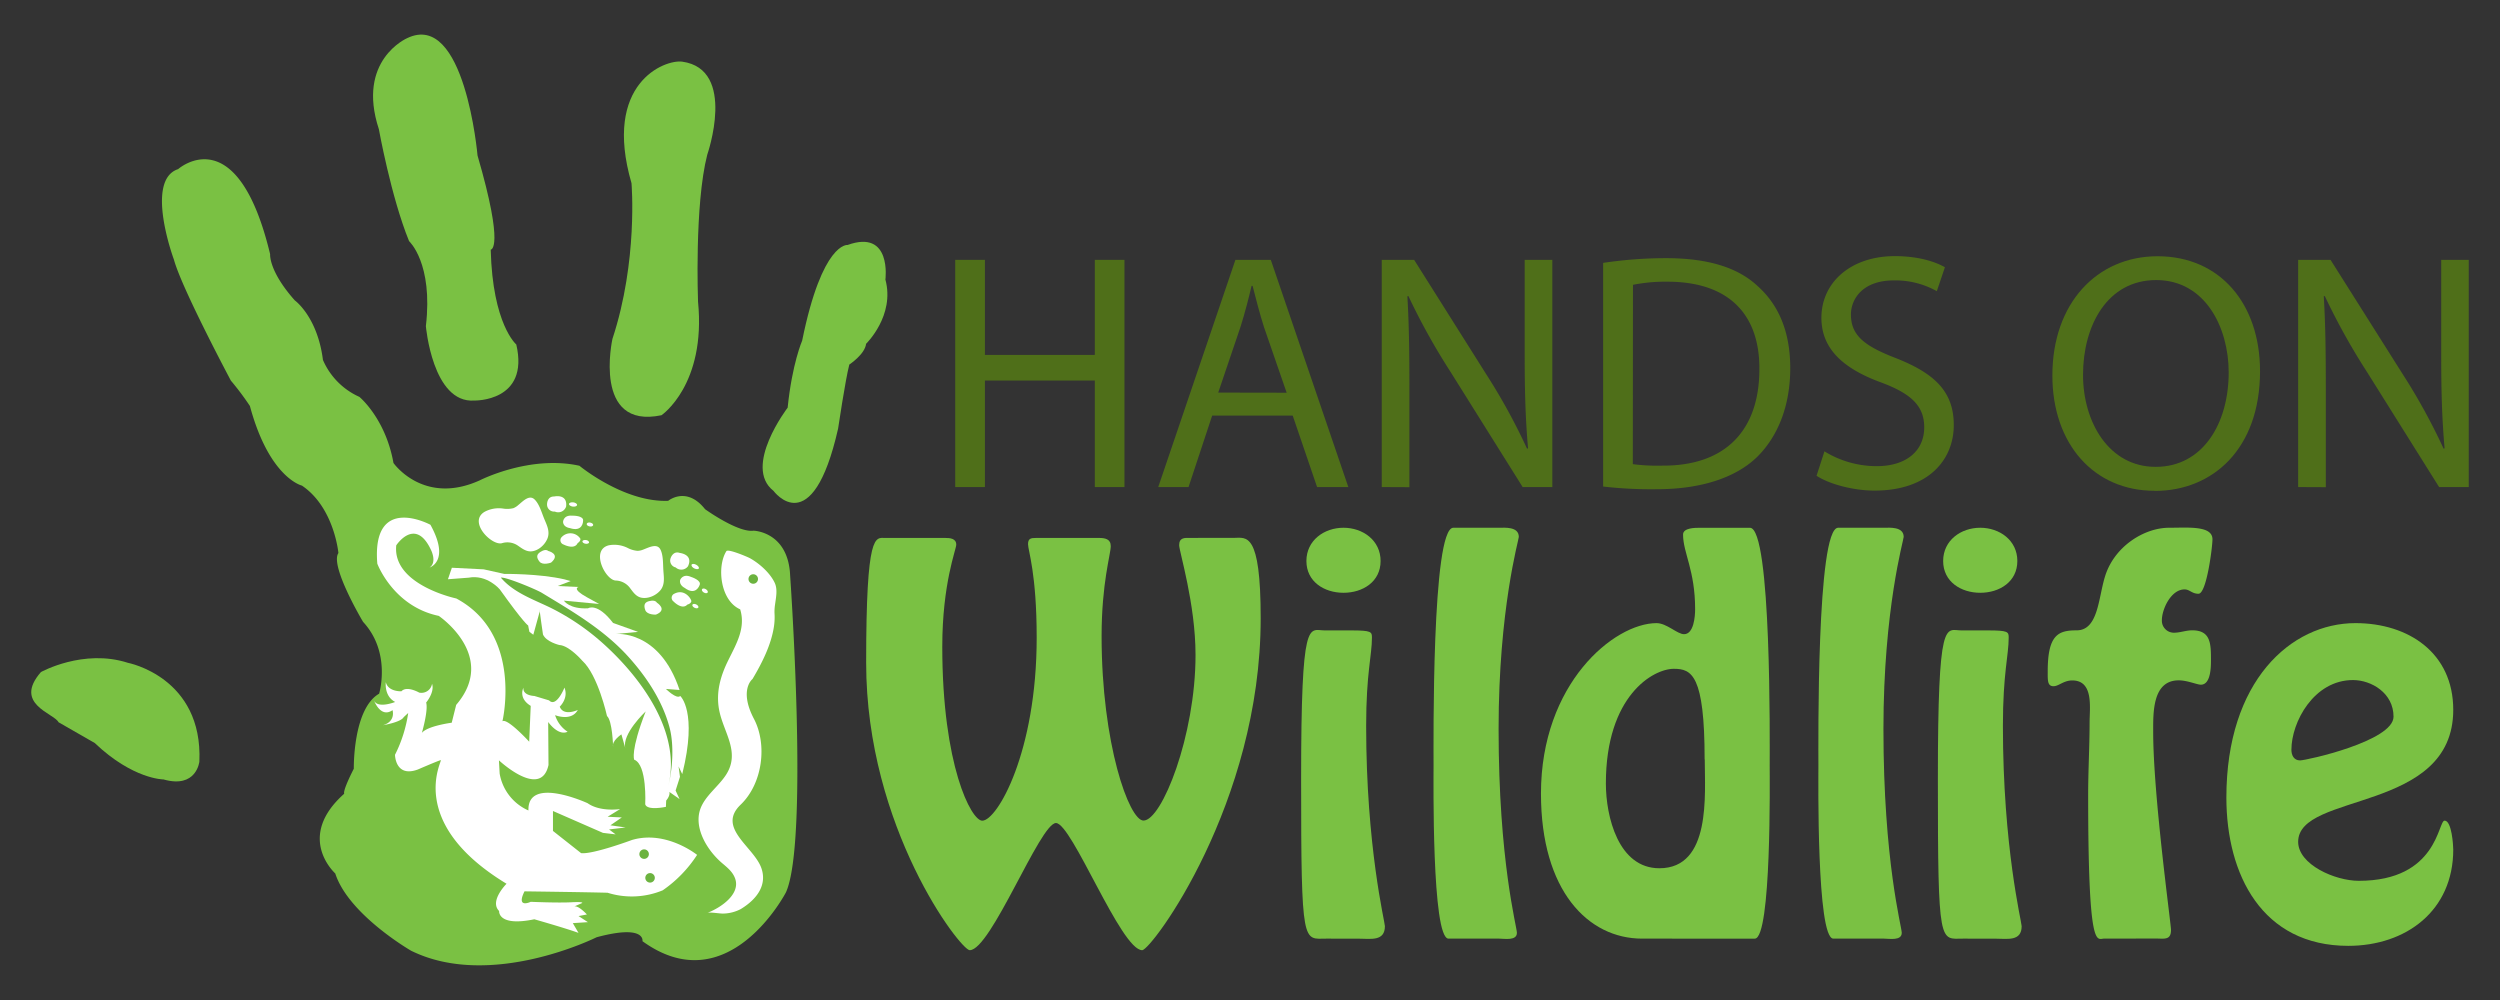 <svg xmlns="http://www.w3.org/2000/svg" id="e04e97d1-92d4-4621-a977-de7d79b86e9d" data-name="Layer 1" viewBox="0 0 800 320"><rect x="0" y="0" width="800" height="320" fill="#333333" stroke="none"/><defs><style>.a29b1ba4-e4d8-43b4-bbf1-d2cb29f2cdc0{fill:#4f6f19;}.a7a1a44a-7b8c-42f2-b627-66c1fee8d451{fill:#7ac143;}.eb570d41-234c-4177-9b50-16d34164f799{fill:#fff;}.e6fa4f8b-87ce-4939-a3c5-a46feb2ebc55{fill:#6cb33f;}</style></defs><path class="a29b1ba4-e4d8-43b4-bbf1-d2cb29f2cdc0" d="M315.17,83.15v30.42h35.17V83.15h9.49v72.71h-9.49V121.77H315.17v34.09h-9.5V83.15Z"></path><path class="a29b1ba4-e4d8-43b4-bbf1-d2cb29f2cdc0" d="M387.89,133l-7.56,22.87h-9.7l24.7-72.71h11.33l24.81,72.71h-10L413.67,133Zm23.84-7.33-7.23-20.93c-1.51-4.75-2.59-9.07-3.67-13.27h-.32c-1,4.2-2.16,8.74-3.56,13.16l-7.12,21Z"></path><path class="a29b1ba4-e4d8-43b4-bbf1-d2cb29f2cdc0" d="M442.16,155.86V83.15h10.36l23.19,36.79a193.43,193.43,0,0,1,12.94,23.63l.33-.11c-.86-9.71-1.08-18.56-1.08-29.78V83.15h8.85v72.71h-9.5L464.17,119a211.24,211.24,0,0,1-13.49-24.28l-.32.11c.54,9.17.65,17.91.65,30v31.07Z"></path><path class="a29b1ba4-e4d8-43b4-bbf1-d2cb29f2cdc0" d="M513,84.12a137.74,137.74,0,0,1,20.07-1.51c13.49,0,23.09,3,29.45,9,6.58,5.93,10.36,14.45,10.36,26.21s-3.78,21.58-10.47,28.27c-6.9,6.79-18.12,10.46-32.25,10.46a132.86,132.86,0,0,1-17.16-.86Zm9.5,64.41A61.06,61.06,0,0,0,532,149c20.07.11,31-11.22,31-30.86.11-17.36-9.6-28-29.45-28a53.28,53.28,0,0,0-11,1Z"></path><path class="a29b1ba4-e4d8-43b4-bbf1-d2cb29f2cdc0" d="M583.82,144.43a31.9,31.9,0,0,0,16.72,4.74c9.6,0,15.21-5,15.21-12.4,0-6.69-3.88-10.68-13.7-14.35-11.86-4.32-19.2-10.57-19.2-20.71,0-11.33,9.39-19.75,23.52-19.75,7.34,0,12.84,1.73,16,3.56l-2.59,7.66A27,27,0,0,0,606,89.73c-9.92,0-13.7,5.93-13.7,10.9,0,6.79,4.43,10.14,14.46,14,12.3,4.86,18.45,10.68,18.45,21.36,0,11.22-8.2,21-25.35,21-7,0-14.68-2.16-18.56-4.75Z"></path><path class="a29b1ba4-e4d8-43b4-bbf1-d2cb29f2cdc0" d="M689.44,157.05c-19.31,0-32.68-14.89-32.68-36.9C656.76,97.07,671,82,690.42,82c20,0,32.79,15.22,32.79,36.79,0,24.92-15.21,38.3-33.66,38.3Zm.44-7.66c14.88,0,23.3-13.7,23.3-30.21,0-14.45-7.55-29.56-23.2-29.56s-23.41,14.57-23.41,30.32c0,15.32,8.42,29.45,23.2,29.45Z"></path><path class="a29b1ba4-e4d8-43b4-bbf1-d2cb29f2cdc0" d="M735.41,155.86V83.15h10.36L769,119.94a195,195,0,0,1,12.95,23.63l.32-.11c-.86-9.71-1.08-18.56-1.08-29.78V83.15H790v72.71h-9.49L757.42,119a211.24,211.24,0,0,1-13.49-24.28l-.32.11c.54,9.17.65,17.91.65,30v31.07Z"></path><path class="a7a1a44a-7b8c-42f2-b627-66c1fee8d451" d="M394.79,172.12c4,0,8.63-2.32,8.63,25.74,0,59.34-35,106.2-37.92,106.2-6.78,0-22.51-40.69-27.59-40.69s-20.81,40.69-27.6,40.69c-2.92,0-33.14-39.15-33.14-92,0-42.24,2.93-39.92,6.17-39.92h19.11c1.55,0,3.55.15,3.55,2.15,0,1.55-4.47,12.34-4.47,32.68,0,37.92,9.25,55.65,12.79,55.65,4.78,0,17.42-21.89,17.42-58.58,0-20.5-2.77-27.9-2.77-29.9,0-1.85.92-2,2.62-2h20c2,0,3.85.3,3.85,2.62,0,2.62-2.93,11.71-2.93,28.82,0,34.37,8.79,59,13.41,59,5.86,0,16.65-27.13,16.65-53,0-16.34-5.24-33.14-5.24-35.14,0-2.47,1.85-2.31,3.23-2.31Z"></path><path class="a7a1a44a-7b8c-42f2-b627-66c1fee8d451" d="M424.53,300.36c-7.56,0-8.17,3.24-8.17-51,0-52.72,2.46-47.63,7.55-47.63h8.48c6.47,0,6.63.46,6.63,2.31,0,5.71-1.85,11.41-1.85,28.21,0,38.84,6,62.74,6,64.13,0,4.93-4.63,4-8.17,4Zm-6.48-120.84c0-6.63,5.71-10.64,11.87-10.64s11.87,4,11.87,10.64-5.7,10.17-11.87,10.17S418.05,186.14,418.05,179.52Z"></path><path class="a7a1a44a-7b8c-42f2-b627-66c1fee8d451" d="M463.52,300.36c-5.4,0-4.78-51.64-4.78-55.18,0-7.25-.62-76.3,6.32-76.3h14.65c1.69,0,6.31-.46,6.31,2.93,0,.92-6.47,23.12-6.47,61.5,0,42.39,5.86,63.2,5.86,65.2,0,2.62-4,1.85-5.7,1.85Z"></path><path class="a7a1a44a-7b8c-42f2-b627-66c1fee8d451" d="M525.48,300.36c-17.26,0-32.37-15.26-32.37-46.4,0-35.29,23.43-54.56,37-54.56,3.23,0,6.62,3.54,8.78,3.54,3.09,0,3.55-5.54,3.55-8,0-12.49-3.86-18-3.86-23.89,0-2.16,3.86-2.16,5.4-2.16h16c6.94,0,6.32,69.05,6.32,76.3,0,3.54.62,55.18-4.78,55.18Zm20-57.34c0-27.13-4.16-29-9.86-29-6.63,0-21.74,8.63-21.74,36.69,0,10.63,4,27.13,17.11,27.13C547.68,277.86,545.52,254.12,545.52,243Z"></path><path class="a7a1a44a-7b8c-42f2-b627-66c1fee8d451" d="M586.67,300.36c-5.39,0-4.78-51.64-4.78-55.18,0-7.25-.61-76.3,6.32-76.3h14.65c1.69,0,6.32-.46,6.32,2.93,0,.92-6.48,23.12-6.48,61.5,0,42.39,5.86,63.2,5.86,65.2,0,2.62-4,1.85-5.7,1.85Z"></path><path class="a7a1a44a-7b8c-42f2-b627-66c1fee8d451" d="M628.29,300.36c-7.56,0-8.17,3.24-8.17-51,0-52.72,2.47-47.63,7.55-47.63h8.48c6.47,0,6.63.46,6.63,2.31,0,5.71-1.85,11.41-1.85,28.21,0,38.84,6,62.74,6,64.13,0,4.93-4.62,4-8.17,4Zm-6.48-120.84c0-6.63,5.71-10.64,11.87-10.64s11.87,4,11.87,10.64-5.7,10.17-11.87,10.17S621.81,186.14,621.81,179.52Z"></path><path class="a7a1a44a-7b8c-42f2-b627-66c1fee8d451" d="M673.29,300.36c-2.31,0-5.08,4.63-5.08-46.09,0-7.7.46-15.41.46-23.12,0-4.62,1.39-13.41-5.55-13.41-2.77,0-4.32,1.85-6,1.85-2,0-1.85-2-1.85-4.78,0-11.71,3.39-13.1,9.25-13.1,6.93,0,6.93-10.33,9.09-17.26,2.93-9.56,12.49-15.57,20.5-15.57,6,0,13.88-.77,13.88,3.7,0,2.31-1.85,17.42-4.47,17.42-2.16,0-2.78-1.39-4.47-1.39-4.32,0-7.25,6.32-7.25,9.86a3.85,3.85,0,0,0,3.85,4c2,0,3.86-.77,5.86-.77,5.86,0,6,4.16,6,9.4,0,2.16,0,8-3.23,8-1.24,0-4.32-1.39-7.09-1.39-8.48,0-8.17,10.48-8.17,16.49,0,20.35,5.7,61.36,5.7,63.36,0,3.39-2.16,2.77-4.93,2.77Z"></path><path class="a7a1a44a-7b8c-42f2-b627-66c1fee8d451" d="M712.44,255.2c0-37.3,20.66-55.8,41.31-55.8,17,0,31.29,9.56,31.29,27.74,0,33.14-49.63,26.21-49.63,42.24,0,7.24,11.71,12.48,19.42,12.48,25.28,0,25.28-19.26,27.44-19.26,2.31,0,2.77,8,2.77,9.25,0,19.57-15.1,30.82-33.6,30.82C723.85,302.67,712.44,279.86,712.44,255.2Zm20.81-15.26c0,1.7.77,3.39,2.77,3.39s29.91-6.17,29.91-14c0-7.55-7.09-11.71-12.95-11.71C740.49,217.59,733.25,231,733.25,239.94Z"></path><path class="a7a1a44a-7b8c-42f2-b627-66c1fee8d451" d="M18.74,231.12c-1.43-2.87-14.6-5.83-5.64-16.06,0,0,13.59-7.57,27.86-2.95,0,0,24,4.59,22.84,31.6,0,0-.9,8.72-11.48,5.71,0,0-9.76,0-22-11.65Z"></path><path class="a7a1a44a-7b8c-42f2-b627-66c1fee8d451" d="M57,54.12S75.87,37.3,86.44,81.34c0,0-.51,5.34,7.9,14.79,0,0,7.26,5.21,9,19.05A22.87,22.87,0,0,0,115,127s8.36,6.86,10.91,21.15c0,0,9.55,13.7,27.55,5.59,0,0,16-8.22,31.95-4.7,0,0,14.24,11.78,28.41,11.22,0,0,5.86-4.84,11.8,2.68,0,0,10.51,7.58,15.53,6.88,0,0,11.14.26,11.7,14.43,0,0,6,85-1.34,101.29,0,0-18.41,35.57-45.92,15.64,0,0,1.12-5.51-14.67-1.26,0,0-33.85,16.94-59.39,4.3,0,0-20-11.53-24.25-24.72,0,0-12.87-11.51,2.88-25.52,0,0-.77-.45,3.06-8,0,0-.35-19.14,8.1-24,0,0,4-13.11-5.15-23,0,0-10.7-17.95-7.88-22,0,0-1.33-14.61-11.68-21.59,0,0-10.42-2.4-16.64-25.47a88.75,88.75,0,0,0-6.09-8.12S58.12,92.22,55.67,83.12C55.67,83.12,46.2,57.67,57,54.12Z"></path><path class="a7a1a44a-7b8c-42f2-b627-66c1fee8d451" d="M130.31,12.2s-16.34,7-9.07,29.15c0,0,3.91,21.73,9.66,35.81,0,0,7.75,7,5.38,27.2,0,0,2.13,24.82,15.53,23.81,0,0,17.7.44,13.4-17.94,0,0-7.59-6.41-8.18-30.34,0,0,4.57.06-4.22-30.13C152.81,49.76,148.76,3.32,130.31,12.2Z"></path><path class="a7a1a44a-7b8c-42f2-b627-66c1fee8d451" d="M218.3,19.73c-5.57-.76-25.5,6.88-16.22,38.89,0,0,2.14,24.82-6.1,49.83,0,0-6.48,29.09,15.7,24.42,0,0,14.32-9.72,11.69-36.36,0,0-1.18-30.94,2.95-47C226.32,49.48,235.88,22.16,218.3,19.73Z"></path><path class="a7a1a44a-7b8c-42f2-b627-66c1fee8d451" d="M271.23,78.39s-8.1-1.07-14.54,30.62c0,0-3.22,7.38-4.64,21.44,0,0-14.44,18.87-4.54,26.62,0,0,12.36,16.85,20.68-19.9,0,0,2.31-15.6,3.59-20.51,0,0,5-3.29,5.37-6.65,0,0,9.29-9,6.18-20.55C283.33,89.46,285.47,73.25,271.23,78.39Z"></path><path class="eb570d41-234c-4177-9b50-16d34164f799" d="M177.32,158.88s4.33-1,3.84,3.21a2.65,2.65,0,0,1-3.62,1.61,2.25,2.25,0,0,1-2.48-2.4S175.05,158.83,177.32,158.88Z"></path><path class="eb570d41-234c-4177-9b50-16d34164f799" d="M186.59,166.68s0,3.72-4.27,2.3c0,0-2-.22-2.15-1.9,0,0,0-2.34,3-2.06C183.18,165,186.87,164.94,186.59,166.68Z"></path><path class="eb570d41-234c-4177-9b50-16d34164f799" d="M185.74,172.42a3.8,3.8,0,0,0-6.18-.34,1.45,1.45,0,0,0,.8,2.17s3.44,1.82,4.49-.46C184.85,173.79,185.8,173.25,185.74,172.42Z"></path><path class="eb570d41-234c-4177-9b50-16d34164f799" d="M175.4,176.29s4.16,1,.94,3.74c0,0-2.65,1-3.69-.3s-.93-2.21,0-2.91C172.63,176.82,174.43,175.41,175.4,176.29Z"></path><path class="eb570d41-234c-4177-9b50-16d34164f799" d="M165.88,161.59c1.49-1.21,3.52-3.45,5.24-1.71,1.47,1.48,2.16,4,3,6.06s2.07,4.28.94,6.67-3.58,4-5.57,3.82c-1.46-.11-2.63-1.06-3.9-1.92a5.92,5.92,0,0,0-5-.68c-3.24.83-10.8-6.75-5.61-10a9.6,9.6,0,0,1,6-1.09,8.26,8.26,0,0,0,3.32-.13A5.49,5.49,0,0,0,165.88,161.59Z"></path><path class="eb570d41-234c-4177-9b50-16d34164f799" d="M183.28,162.11c-.71-.1-1.25-.48-1.2-.85s.68-.6,1.38-.51,1.25.48,1.2.85S184,162.2,183.28,162.11Z"></path><path class="eb570d41-234c-4177-9b50-16d34164f799" d="M188.64,168.45c-.57-.12-1-.49-.89-.83s.59-.51,1.16-.39,1,.49.9.83S189.21,168.57,188.64,168.45Z"></path><path class="eb570d41-234c-4177-9b50-16d34164f799" d="M187.37,174c-.58-.08-1-.41-1-.74s.55-.54,1.13-.46,1,.42,1,.75S187.94,174.1,187.37,174Z"></path><path class="eb570d41-234c-4177-9b50-16d34164f799" d="M161.35,183.65s11.19-.13,19.26,1.74l2,.56-4.15,1.58,6.65.31s-2.31.52,2.73,3.3l3.88,2.13-11.29-1.06s1.77,2.77,7.75,2.45c0,0,2.88-2,8,4.68l8,2.86-7.19.68s14-1.57,20.47,17.92l-4.36-.34s3.42,3.42,4.57,2.25c0,0,5.65,4.9.65,25l-1.18-2.45.45,3.33-1.4,4.38,1.27,2.74-1.94-1.36-1.34-.95s.46,1-1,2.79l-.09,2s-6,1.32-6.62-.81c0,0,.67-12.73-3.53-14.28,0,0-1.27-2.75,3.68-15.45,0,0-7.79,7.29-6.5,11.85L198.85,235s-3.18,2.11-2.66,3.94c0,0-.22-8.35-1.95-9.81,0,0-2.88-13.15-7.94-17.73,0,0-4.16-4.85-7.33-5,0,0-4.23-1-5.22-3.38,0,0-1.06-7.26-1.12-8.07s.06.81.06.81l-1.68,6.1-.35,1.26-1.25-.94-.18-.87-.22-1.15s-1.22-.56-9.08-11.56c0,0-4.06-4.86-10-3.74l-6.59.5,1.26-3.68,10.19.51Z"></path><path class="e6fa4f8b-87ce-4939-a3c5-a46feb2ebc55" d="M213.71,252c4.79-17.53-8.93-35.4-20.42-45.81a75.32,75.32,0,0,0-16.71-11.51c-5.59-2.77-12.13-4.91-16.3-9.83,1.5-.33,11.35,3.79,13.08,4.84,9.89,6,19.86,11.78,27.69,20.44,5.76,6.38,11,14.18,13.24,22.81C215.73,238.48,215.26,246.3,213.71,252Z"></path><path class="eb570d41-234c-4177-9b50-16d34164f799" d="M194.42,285.68a25.87,25.87,0,0,0,17.65-.78,40.47,40.47,0,0,0,11-11.34s-9.9-8-20.83-4.77c0,0-12.6,4.68-16.29,4.21l-9-7.1,0-6.38,16,7L197,267l-2.1-1.58,5.29-.63-4.86-.69,3.65-2.52-4.54-.22,4-2.46s-6.36,1-10.41-1.88c0,0-19.29-8.88-18.93,2.33a15.77,15.77,0,0,1-9.21-11.82l-.23-4.22s13.44,12.59,15.86,1.49l-.1-13.76s3.16,4.56,6.21,3.12a9.83,9.83,0,0,1-4-5.31s5.19,2.13,7.27-1.67c0,0-4.57,2.16-5.78-1.05,0,0,2.87-2.66,1.51-6.09,0,0-2.58,6.5-4.93,4.08L171,222.71s-3.77-.09-3.5-2.63c0,0-1.79,3.27,2.33,5.8l-.49,11.46s-7-7.64-8.56-6.53c0,0,6.64-27.86-14.77-39.3,0,0-20.52-4.32-19.21-17,0,0,6.06-9.26,11.09,1.41,0,0,2.07,4-.44,5.69,0,0,6.73-2,.29-13.68,0,0-18.85-10.19-17,12.45,0,0,5.08,13.66,19.66,16.7,0,0,19,12.8,5.58,28.48l-1.43,5.71s-7.74,1-9.55,3.25c0,0,2.1-7.18,1.37-9.71,0,0,2.78-3.27,1.89-6a3.45,3.45,0,0,1-4.1,2.83s-4-2.31-5.7-.43c0,0-4.22.23-5-2.9,0,0-.61,4.46,3,6.32,0,0-5.8,2.33-6.85-.65,0,0,2.1,6,6,3.27,0,0,1.14,3.59-3.07,4.82,0,0,5.75-.94,6.64-2.58l1.44-1.33a43.26,43.26,0,0,1-4.22,13.37s.06,7.38,7.31,4.71c0,0,6.48-2.81,7.32-3S129.47,263,162.09,282.8c0,0-5.58,5.56-2.37,8.72,0,0-.53,5.09,11.26,2.65,0,0,9.65,2.74,14.14,4.35l-1.82-3.12,4.83-.31-3-1.95,2.68-.51s-2.82-3.09-4.12-2.53l2.59-1.13s.69-.47-3.54-.24-12.9-.15-12.9-.15-4.81,2.31-2-3.35C167.82,285.23,187.88,285.49,194.42,285.68Z"></path><path class="eb570d41-234c-4177-9b50-16d34164f799" d="M217.53,176.94s4.42.45,2.63,4.26a2.65,2.65,0,0,1-3.94.38,2.25,2.25,0,0,1-1.59-3.06S215.4,176.18,217.53,176.94Z"></path><path class="eb570d41-234c-4177-9b50-16d34164f799" d="M223.85,187.28s-1.16,3.53-4.78.83c0,0-1.79-.84-1.44-2.49,0,0,.79-2.21,3.52-1C221.15,184.62,224.67,185.71,223.85,187.28Z"></path><path class="eb570d41-234c-4177-9b50-16d34164f799" d="M221.22,192.46c.16-.63-2.21-4.45-5.74-2.3a1.45,1.45,0,0,0,.06,2.32s2.68,2.82,4.4,1C219.94,193.46,221,193.25,221.22,192.46Z"></path><path class="eb570d41-234c-4177-9b50-16d34164f799" d="M210.19,192.84s3.63,2.26-.3,3.84c0,0-2.84.14-3.41-1.46s-.17-2.38.91-2.76C207.39,192.46,209.55,191.7,210.19,192.84Z"></path><path class="eb570d41-234c-4177-9b50-16d34164f799" d="M205.83,175.87c1.79-.67,4.43-2.15,5.52,0,.92,1.87.78,4.44.93,6.71s.61,4.72-1.23,6.62-4.66,2.62-6.49,1.85c-1.35-.57-2.16-1.84-3.09-3.06a5.91,5.91,0,0,0-4.49-2.22c-3.34-.25-8.1-9.83-2.13-11.28a9.55,9.55,0,0,1,6,.85,8.15,8.15,0,0,0,3.2.93A5.2,5.2,0,0,0,205.83,175.87Z"></path><path class="eb570d41-234c-4177-9b50-16d34164f799" d="M222.16,181.89c-.64-.32-1-.85-.86-1.18s.83-.36,1.47,0,1,.84.86,1.18S222.81,182.2,222.16,181.89Z"></path><path class="eb570d41-234c-4177-9b50-16d34164f799" d="M225.23,189.61c-.5-.29-.76-.77-.58-1.07s.73-.29,1.22,0,.77.78.59,1.07S225.73,189.91,225.23,189.61Z"></path><path class="eb570d41-234c-4177-9b50-16d34164f799" d="M222.25,194.49c-.52-.26-.82-.71-.67-1s.7-.33,1.22-.07.82.71.67,1S222.77,194.75,222.25,194.49Z"></path><path class="eb570d41-234c-4177-9b50-16d34164f799" d="M248,193.56a15.34,15.34,0,0,0-.16,2.58,20.74,20.74,0,0,1-.18,4.38c-.9,5.85-3.74,11.5-6.86,16.77,0,0-4.43,3.43.47,12.76,4.29,8.18,2.81,20.66-4.26,27.44-7.78,7.46,4.28,13.51,6.64,20.34,1.84,5.33-1.33,9.87-6.62,13.08a12.58,12.58,0,0,1-5.51,1.43c-1.07.07-4.32-.55-5.17-.21,4.78-1.88,10.62-6.18,8.89-11-.72-2-2.21-3.28-3.93-4.73-5.11-4.27-9.32-11.48-7.22-17.48,1.49-4.25,5.81-7.21,8.25-11,4.72-7.36-.94-13.63-2.25-20.92-1-5.5.45-10.7,3-15.8,2.63-5.33,5.57-10.31,3.77-16.21-6.47-2.85-7.49-13.83-4.41-18.63.52-.81,6.78,1.85,7.54,2.27,3.27,1.82,6.66,5,8,8.06C248.86,188.76,248.31,191.22,248,193.56Z"></path><path class="e6fa4f8b-87ce-4939-a3c5-a46feb2ebc55" d="M207.64,273.31a1.52,1.52,0,1,1-1.51-1.51A1.52,1.52,0,0,1,207.64,273.31Z"></path><path class="e6fa4f8b-87ce-4939-a3c5-a46feb2ebc55" d="M209.54,280.91a1.52,1.52,0,1,1-1.52-1.52A1.52,1.52,0,0,1,209.54,280.91Z"></path><path class="e6fa4f8b-87ce-4939-a3c5-a46feb2ebc55" d="M242.56,185.27a1.52,1.52,0,1,1-1.52-1.51A1.52,1.52,0,0,1,242.56,185.27Z"></path></svg>